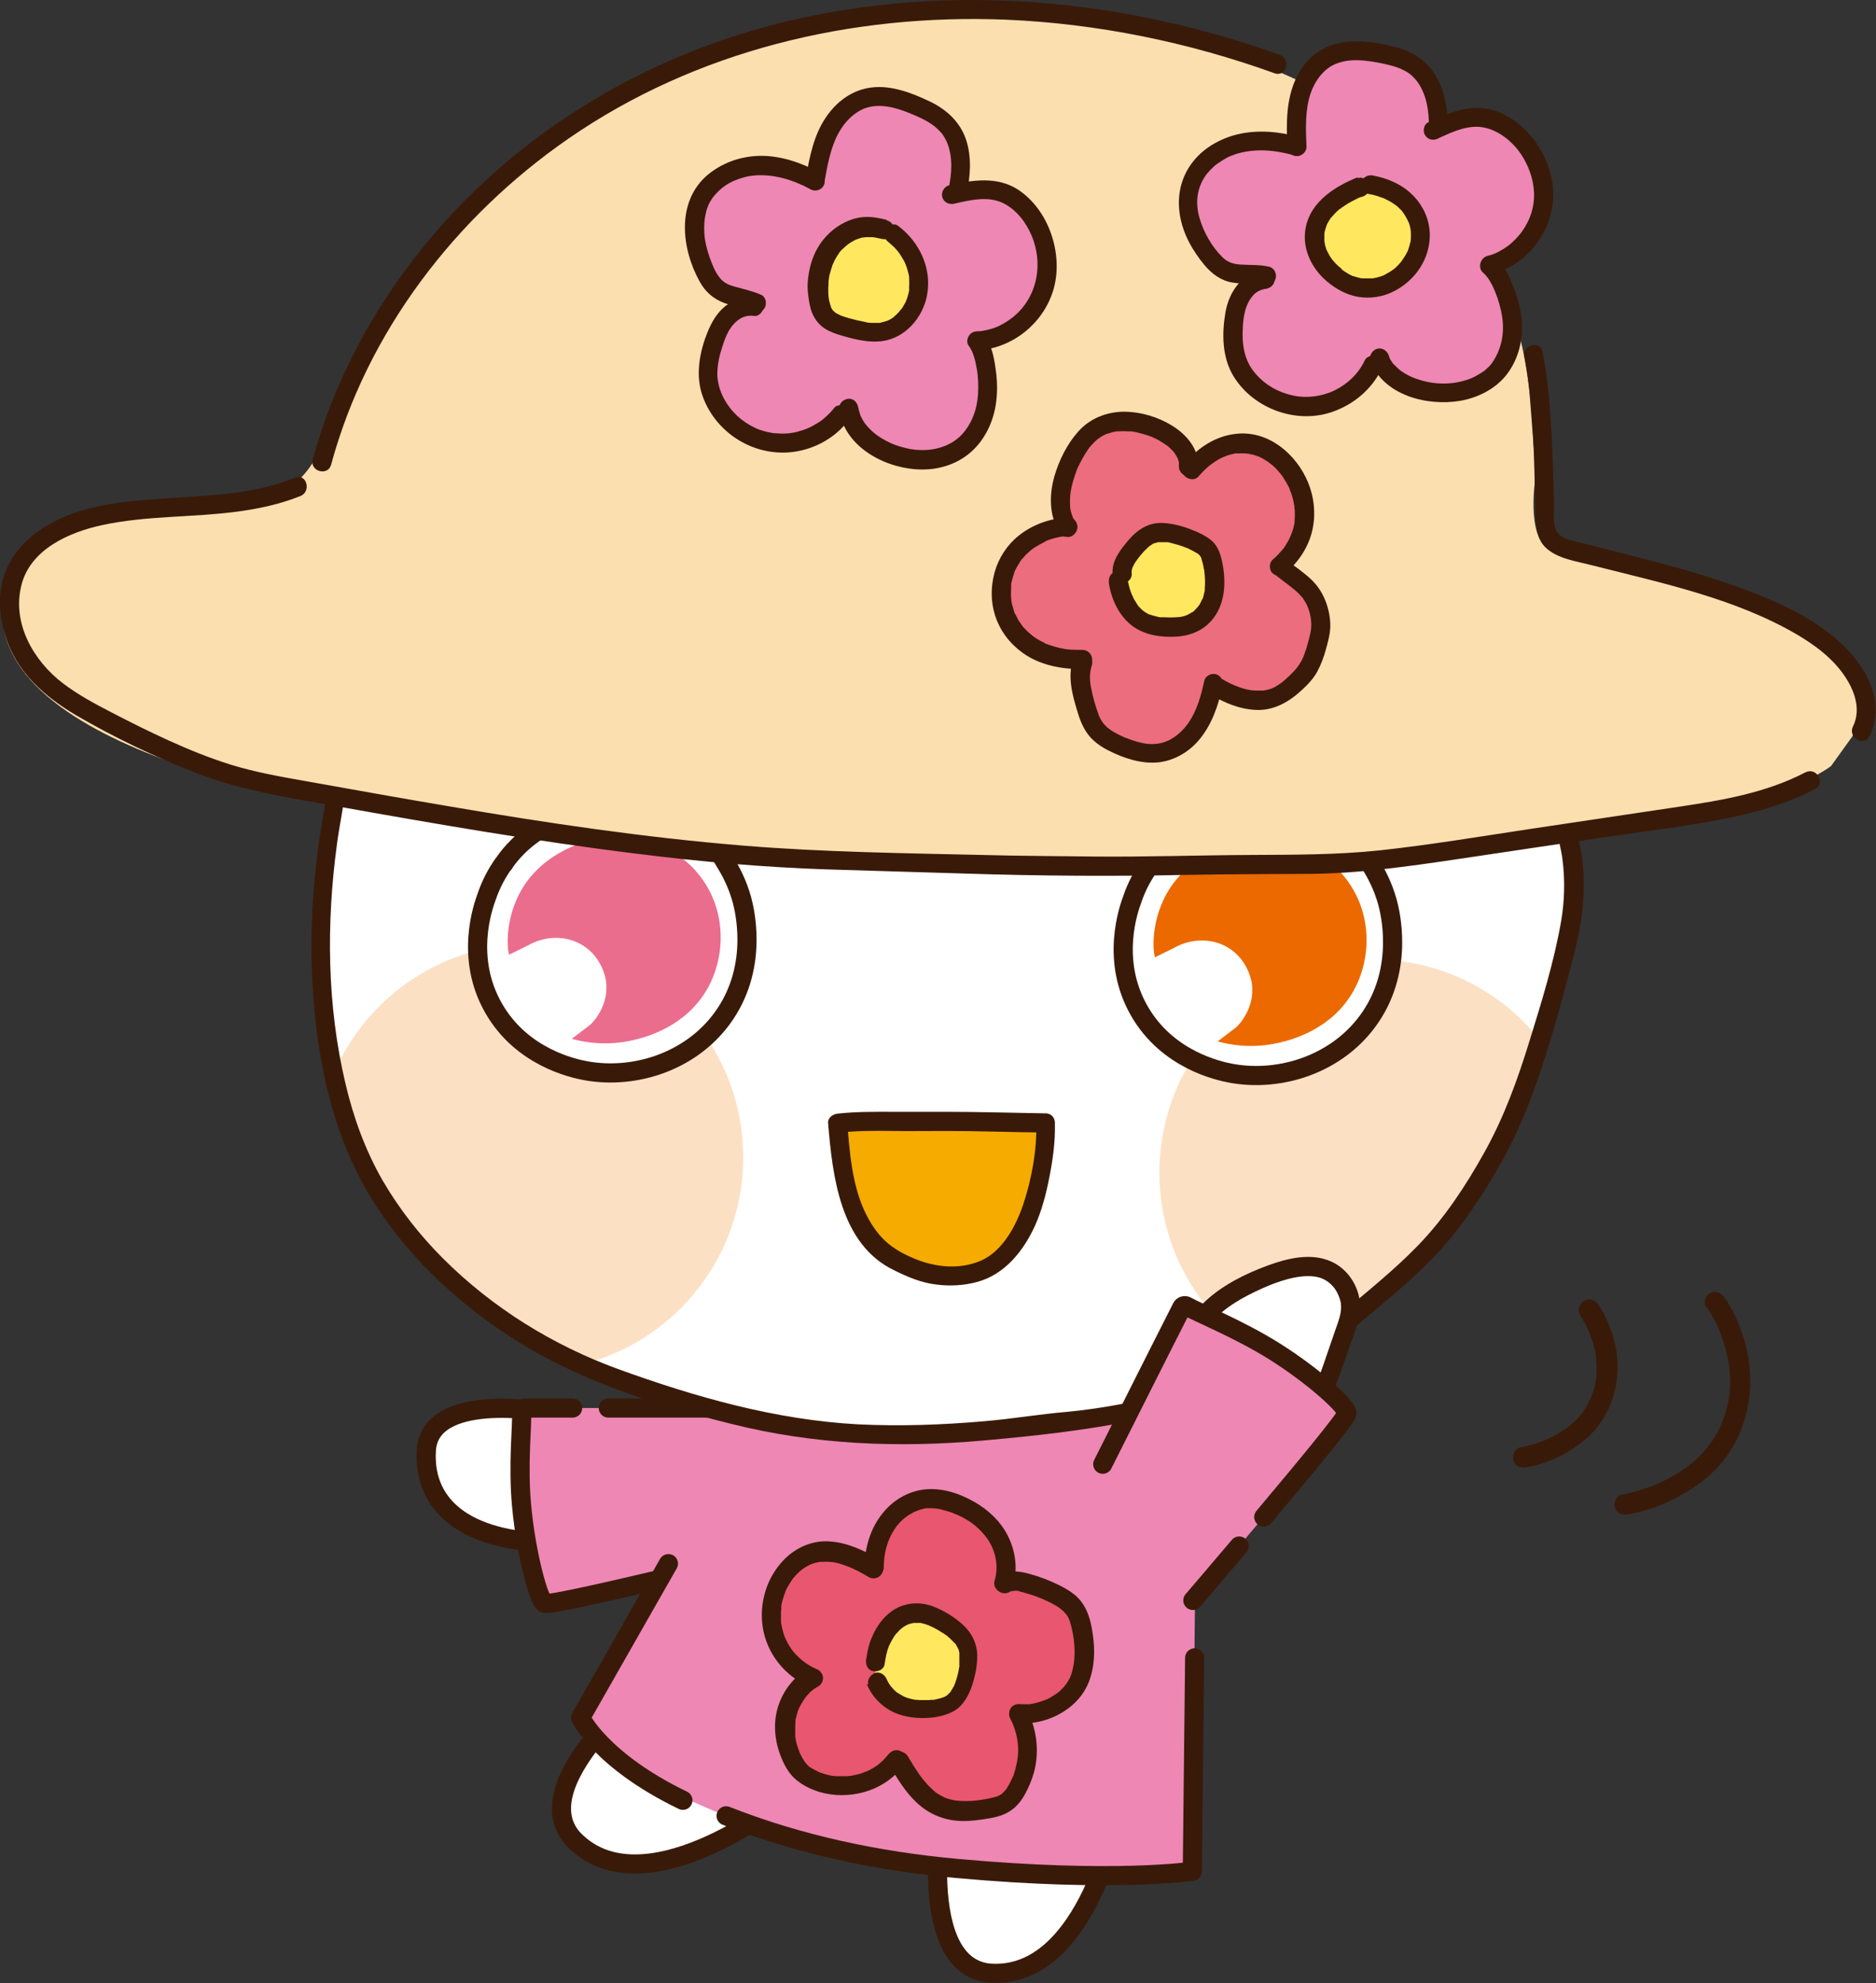 <?xml version="1.0" encoding="UTF-8"?><svg id="_レイヤー_2" xmlns="http://www.w3.org/2000/svg" xmlns:xlink="http://www.w3.org/1999/xlink" viewBox="0 0 72.47 76.59"><rect x="0" y="0" width="72.47" height="76.59" fill="#333333" stroke="none"/><defs><style>.cls-1{fill:#ec6d7d;}.cls-2{fill:#fce0c4;}.cls-3{fill:#f6ab00;}.cls-4{fill:#fcdfaf;}.cls-5{stroke:#391a09;stroke-linecap:round;stroke-linejoin:round;stroke-width:.74px;}.cls-5,.cls-6{fill:none;}.cls-7{fill:#fff;}.cls-8{fill:#e9566f;}.cls-9{fill:#ffe860;}.cls-10{fill:#eb6d8e;}.cls-11{fill:#ec6900;}.cls-12{fill:#391a09;}.cls-13{clip-path:url(#clippath);}.cls-14{fill:#ee87b4;}</style><clipPath id="clippath"><path class="cls-6" d="M51.98,51.08c1.61-1.38,3.1-2.47,4.33-4.21,1.08-1.52,2.1-3.3,2.69-5.09.6-1.81,1.12-3.64,1.57-5.5.32-1.33.36-2.67,0-4.08,0,0-.67-7.56-5.69-13.4-3.43-3.99-8.9-6.98-17.52-6.98-7.92,0-14.1,2.64-17.76,5.94-6.16,5.56-6.63,13.02-6.63,13.02-.77,4.06-.85,8.33.35,12.33,1.2,4,4.38,7.07,7.94,9.02,1.29.71,2.69,1.19,4.09,1.64,1.77.57,3.56,1.09,5.39,1.37,3.42.53,6.92.26,10.34-.22,0,0,6.5-.44,10.9-3.85Z"/></clipPath></defs><g id="_内容"><path class="cls-7" d="M20.99,54.52s-4.38-.78-4.52,1.49,1.72,3.63,5.22,3.57l-.18-4.96-.51-.09Z"/><path class="cls-5" d="M20.99,54.52s-4.38-.78-4.52,1.49,1.72,3.63,5.22,3.57l-.18-4.96-.51-.09Z"/><path class="cls-14" d="M29.55,54.38h-9.27c-.08,0-.14.06-.13.14.03.48-.15,2.16,0,3.79.17,1.82.69,3.58.9,3.62.45.09,9.14-2.07,9.14-2.07l-.65-5.47Z"/><path class="cls-5" d="M22.12,54.38h-1.84c-.08,0-.14.06-.13.14.03.47-.15,2.05,0,3.64.17,1.86.68,3.73.9,3.77.45.09,9.14-2.07,9.14-2.07"/><line class="cls-5" x1="29.55" y1="54.38" x2="23.5" y2="54.38"/><path class="cls-7" d="M43.27,69.8l-6.74-.82s-1.38,6.82,1.63,7.22c3.91.37,5.11-6.4,5.11-6.4Z"/><path class="cls-5" d="M43.27,69.8l-6.74-.82s-1.38,6.82,1.63,7.22c3.91.37,5.11-6.4,5.11-6.4Z"/><path class="cls-7" d="M30.18,69.6l-4.5-5.08s-5.55,4.2-3.56,6.48c2.69,2.87,8.07-1.41,8.07-1.41Z"/><path class="cls-5" d="M30.18,69.6l-4.5-5.08s-5.55,4.2-3.56,6.48c2.69,2.87,8.07-1.41,8.07-1.41Z"/><path class="cls-14" d="M22.42,66.34s.63,1.82,5.63,3.79c2.84,1.12,5.85,1.75,8.89,2.03,6.14.56,9.12.11,9.12.11l.19-19.46-14.9-2.11-8.93,15.65Z"/><path class="cls-5" d="M28.05,70.13c2.84,1.12,5.85,1.75,8.89,2.03,6.14.56,9.12.11,9.12.11l.09-8.24"/><path class="cls-5" d="M25.82,60.39l-3.39,5.95s.78,1.66,3.95,3.19"/><path class="cls-8" d="M38.87,60.95s.4-2.25-2.4-3.01c-2.77-.2-2.69,2.57-2.69,2.57,0,0-2.37-1.76-3.75.79-.89,2.87,1.38,3.5,1.38,3.5,0,0-2.44,1.9-.32,3.77,1.74,1.38,3.52-.61,3.52-.61,0,0,1.49,2.97,3.49,1.92,2.01-1.05,1.58-2.3,1.58-2.3l-.32-1.32s2.48-.28,2.54-2.13-1.1-2.54-1.1-2.54l-1.94-.64Z"/><path class="cls-9" d="M35.46,62.26s2.4.67,1.83,2.39c-.56,1.72-2.31,1.79-3.44.31-.3-2.14,1.6-2.7,1.6-2.7Z"/><path class="cls-12" d="M33.48,65.03c.16.4.43.72.79.96s.8.34,1.23.36.91-.04,1.3-.24.61-.6.75-1.01c.07-.21.12-.42.16-.64.03-.23.06-.46.03-.69-.05-.43-.28-.8-.61-1.08s-.7-.5-1.09-.65c-.43-.16-.88-.16-1.3.02-.39.17-.7.5-.91.87-.1.18-.19.38-.25.58-.06.19-.09.39-.12.58s.05.41.26.45c.18.04.42-.05.45-.26.03-.16.05-.31.09-.46.02-.06.03-.13.06-.19.01-.03.02-.06.03-.09.02-.06,0,.01,0,.02.01-.01.03-.06.03-.07.07-.14.15-.28.24-.4.03-.04-.04.05,0,.01.01-.01.02-.03.04-.04.02-.03.05-.05.07-.08s.05-.05.08-.07c.01-.01.03-.02.04-.04.06-.05,0,0,0,0,0,0,.17-.11.18-.11s.03-.02.05-.02c.07-.03,0,0-.01,0,.01,0,.11-.04.13-.04.03,0,.07-.02.11-.02.08-.02-.02,0-.02,0,0,0,.05,0,.06,0,.04,0,.08,0,.13,0,.02,0,.04,0,.06,0,.1,0-.07-.02.03,0,.08.02.16.04.24.07.04.01.08.03.12.05-.01,0-.06-.03,0,0,.02.01.05.02.07.03.15.07.3.16.44.25.03.02.06.04.09.06.02.01.11.07.04.03.07.05.13.11.19.17.03.03.05.05.08.08.01.01.02.03.04.04.05.06,0,0,0,0,.03,0,.11.18.13.21.02.03.03.02,0-.01,0,0,.02.04.02.05.01.04.02.08.03.12,0,.01.01.07,0,0,0,.02,0,.04,0,.07,0,.05,0,.1,0,.15,0,.05,0,.09,0,.14,0,.02,0,.05,0,.07,0,.01-.01.08,0,.04s0,.03,0,.04c0,.02,0,.05-.01.07-.01.06-.02.11-.03.17-.04.17-.09.35-.16.52.04-.08-.01.02-.02.04-.02.03-.04.07-.06.1s-.04.06-.06.1c-.04.06,0,0,0,0,0,.01-.05.06-.06.06-.02.02-.05.06-.08.08,0,0,.07-.04,0,0-.02.01-.04.02-.05.03s-.04.02-.06.03c-.01,0-.06.02,0,0-.04.02-.09.03-.14.05-.09.02-.18.04-.26.06-.02,0-.04,0-.06,0,.01,0,.08,0,0,0-.05,0-.09,0-.14.01-.1,0-.2,0-.3,0-.05,0-.09,0-.14-.01-.01,0-.08,0-.03,0,.05,0-.03,0-.04,0-.1-.02-.19-.04-.29-.07-.04-.01-.09-.03-.13-.05.07.03.01,0,0,0-.03-.01-.05-.02-.08-.04-.08-.04-.15-.09-.23-.14-.04-.03.05.04,0,0-.02-.02-.04-.03-.05-.05-.04-.03-.07-.06-.1-.1-.03-.03-.06-.06-.08-.09-.03-.04.04.05,0,0-.01-.02-.03-.04-.04-.06-.03-.04-.05-.08-.07-.12,0-.02-.02-.03-.03-.05,0-.02-.04-.1,0-.01-.07-.18-.25-.32-.45-.26-.17.06-.33.26-.26.45h0Z"/><path class="cls-12" d="M39.13,61.25c.2-.65.1-1.36-.21-1.96-.28-.55-.76-.99-1.29-1.29-.58-.33-1.28-.56-1.96-.47-.62.08-1.19.43-1.57.91-.48.59-.7,1.34-.7,2.1,0,.2.17.37.37.37s.37-.17.37-.37c0-.52.12-1.03.41-1.47.24-.38.64-.68,1.09-.79.02,0,.05-.01.07-.02,0,0,.11-.02.06-.01-.05,0,.09,0,.07,0,.03,0,.06,0,.09,0,.16,0,.28.01.43.05s.28.07.41.12c.02,0,.05.02.07.03,0,0,.11.05.06.02.06.03.12.05.18.08.12.06.23.12.34.19.12.08.18.12.27.2.2.17.35.34.48.53.31.48.41,1.05.25,1.58-.06.19.07.4.26.45s.4-.07.45-.26h0Z"/><path class="cls-12" d="M33.95,60.22c-.59-.35-1.23-.65-1.93-.69s-1.36.28-1.82.8c-.84.94-1.02,2.36-.41,3.47.31.57.82,1.05,1.42,1.31.18.08.4.06.5-.13.08-.16.06-.42-.13-.5-.11-.05-.22-.1-.33-.17-.05-.03-.1-.06-.15-.1-.02-.02-.05-.03-.07-.05.05.04-.04-.03-.05-.04-.09-.08-.18-.16-.26-.25-.04-.04-.08-.09-.11-.13,0,.01.04.05,0,0-.02-.03-.05-.07-.07-.1-.07-.1-.13-.21-.18-.32-.05-.1-.07-.15-.11-.3-.03-.11-.06-.23-.08-.35,0,.06,0,0,0-.01,0-.04,0-.07,0-.11,0-.07,0-.15,0-.22,0-.06,0-.12.01-.18,0-.02,0-.05,0-.07,0,.08,0-.04,0-.05.02-.13.06-.27.1-.39.02-.06.04-.12.06-.17-.02.05,0-.02.01-.03.01-.03.03-.06.04-.08.06-.12.13-.23.21-.35.07-.1-.02.03.02-.03.02-.02.04-.05.06-.07.04-.05.09-.1.13-.14.11-.11.17-.16.3-.24.11-.07.21-.12.32-.15.06-.02.13-.04.2-.05,0,0,.13-.02.06-.01.04,0,.08,0,.12,0,.32-.02.57.04.89.16.28.1.58.26.86.43.17.1.41.04.5-.13s.05-.4-.13-.5h0Z"/><path class="cls-12" d="M39.06,61.46c-.06.05.06-.02,0,0,.02,0,.05-.01.07-.02-.07.02.04,0,.05,0,.02,0,.05,0,.07,0,.11,0-.06-.02.05,0,.02,0,.05,0,.07.02.09.02.17.04.26.07.29.08.56.18.83.31s.49.25.66.43c.08.09.14.16.19.3.04.1.08.27.11.4.1.45.13,1.01.03,1.45-.06.27-.12.42-.28.64,0,0-.07.09-.04.05s-.05.06-.04.05c-.05.05-.09.1-.15.15-.1.09-.21.16-.33.23-.07.04-.14.08-.21.11-.04.02-.18.06,0,0,0,0-.01,0-.02,0-.07.03-.15.06-.22.08-.12.04-.25.07-.38.09-.12.02.04,0-.03,0-.04,0-.09,0-.13,0-.03,0-.05,0-.08,0-.01,0-.15-.01-.09,0-.2-.03-.4.05-.45.26-.05.17.06.42.26.45.53.08,1.09-.04,1.57-.28.63-.32,1.1-.81,1.3-1.49.19-.62.16-1.28.04-1.91-.07-.37-.19-.73-.43-1.03-.21-.26-.51-.44-.81-.59-.38-.19-.77-.34-1.18-.45s-.83-.16-1.19.13c-.15.13-.13.39,0,.52.15.15.37.13.52,0h0Z"/><path class="cls-12" d="M31.21,64.46c-.55.3-.94.82-1.14,1.41-.22.66-.15,1.39.12,2.03.13.32.31.63.58.85s.57.36.89.46c.55.16,1.14.16,1.69.01.64-.17,1.19-.54,1.59-1.08.12-.16.03-.42-.13-.5-.19-.1-.38-.03-.5.13-.06.08.05-.06-.02.02-.02.02-.04.05-.06.07-.04.04-.08.09-.12.13-.04.03-.07.07-.11.1-.02.02-.05.04-.07.06.07-.06-.03.02-.04.03-.09.06-.18.12-.28.17-.05.03-.11.05-.16.08.08-.04,0,0-.02,0-.03.01-.07.02-.1.04-.11.04-.22.07-.33.09-.05.01-.11.02-.16.03-.06,0,.09,0,0,0-.04,0-.08,0-.12.01-.11,0-.22,0-.33,0-.06,0-.12,0-.18-.01-.1,0,.08.02-.02,0-.04,0-.08-.01-.12-.02-.11-.02-.21-.05-.32-.09-.03-.01-.06-.02-.09-.03,0,0-.11-.05-.04-.02-.06-.03-.12-.06-.18-.09-.03-.02-.06-.04-.09-.05,0,0-.1-.07-.04-.02-.05-.04-.09-.07-.13-.12-.03-.03-.05-.05-.07-.08.04.05-.03-.04-.03-.04-.05-.07-.09-.15-.13-.22-.07-.14-.08-.17-.13-.32-.05-.14-.08-.28-.1-.43-.02-.12,0,.07,0-.05,0-.04,0-.07,0-.11,0-.07,0-.14,0-.2s0-.13.01-.2c0-.12-.02.07,0-.05,0-.05.02-.09.03-.14.01-.06.03-.12.05-.18,0-.03.02-.06.03-.09,0-.02.02-.04.02-.06-.02.04-.02.04,0,0,.06-.12.13-.24.21-.36,0,0,.07-.09.02-.03.03-.03.05-.07.08-.1.04-.05.09-.09.13-.14.02-.02.05-.04.07-.06.02-.01.03-.03.05-.04-.03.03-.03.03,0,0,.06-.04.12-.08.19-.12.17-.09.24-.34.13-.5s-.32-.23-.5-.13h0Z"/><path class="cls-12" d="M34.39,68.23c.29.49.59.98,1,1.37.48.46,1.08.71,1.74.73.36.01.72-.04,1.07-.1s.67-.15.95-.38c.24-.19.41-.47.54-.74s.24-.56.3-.86c.15-.77.03-1.54-.33-2.24-.09-.17-.34-.24-.5-.13-.17.11-.23.32-.13.5.25.48.35,1.02.28,1.53,0-.05-.01.07-.01.06,0,.04-.01.07-.02.11-.01.06-.03.12-.04.18s-.03.12-.05.18c0,.02-.02.05-.02.07,0,.01-.05.14-.03.08-.05.11-.1.22-.16.33-.03.05-.06.1-.09.15-.01.02-.03.04-.04.06.04-.05-.05.05-.06.06-.04.04-.08.09-.13.12.04-.03,0,0-.01,0-.03.02-.06.04-.09.05-.11.06.02,0-.05.02-.03.01-.07.02-.1.03-.08.02-.16.04-.25.06-.3.05-.52.09-.83.09s-.51-.02-.8-.12c-.11-.04.06.03-.04-.02-.02-.01-.04-.02-.06-.03-.05-.03-.1-.05-.15-.08s-.1-.06-.14-.09c-.09-.06.05.04-.03-.03-.03-.02-.05-.04-.08-.07-.1-.09-.2-.19-.29-.3-.05-.05-.09-.11-.13-.16.04.05,0-.01-.02-.02-.02-.03-.05-.07-.07-.1-.16-.23-.31-.47-.45-.71-.1-.17-.34-.24-.5-.13s-.24.33-.13.5h0Z"/><path class="cls-7" d="M51.98,51.08c1.61-1.38,3.1-2.47,4.33-4.21,1.08-1.52,2.1-3.3,2.69-5.09.6-1.81,1.12-3.64,1.57-5.5.32-1.33.36-2.67,0-4.08,0,0-.67-7.56-5.69-13.4-3.43-3.99-8.9-6.98-17.52-6.98-7.92,0-14.1,2.64-17.76,5.94-6.16,5.56-6.63,13.02-6.63,13.02-.77,4.06-.85,8.33.35,12.33,1.2,4,4.38,7.07,7.94,9.02,1.29.71,2.69,1.19,4.09,1.64,1.77.57,3.56,1.09,5.39,1.37,3.42.53,6.92.26,10.34-.22,0,0,6.5-.44,10.9-3.85Z"/><g class="cls-13"><circle class="cls-2" cx="20.47" cy="44.7" r="8.24"/><circle class="cls-2" cx="53.03" cy="45.29" r="8.24"/></g><path class="cls-12" d="M52.24,51.34c1.1-.94,2.24-1.83,3.23-2.88s1.87-2.38,2.6-3.7c.78-1.42,1.31-2.91,1.78-4.45.24-.8.47-1.6.68-2.4s.43-1.59.55-2.39.14-1.57.04-2.36c-.04-.35-.14-.69-.19-1.03-.06-.4-.1-.81-.17-1.21-.31-1.81-.81-3.59-1.48-5.31-1.68-4.36-4.48-8.3-8.49-10.79-4.38-2.72-9.7-3.54-14.78-3.34s-10.38,1.52-14.65,4.44c-3.85,2.64-6.61,6.63-7.98,11.07-.36,1.16-.63,2.36-.76,3.57-.08.74-.24,1.48-.34,2.22-.2,1.58-.29,3.17-.23,4.76.11,2.94.67,5.99,2.18,8.55,1.33,2.25,3.28,4.1,5.45,5.52,2.57,1.68,5.56,2.63,8.52,3.37,3.23.82,6.52.95,9.84.65,3.72-.33,7.47-.82,10.91-2.36,1.13-.51,2.22-1.13,3.2-1.89.37-.28,0-.92-.37-.64-1.9,1.46-4.14,2.4-6.45,3.02-1.36.37-2.75.64-4.13.77-1.06.09-2.11.27-3.17.36-1.62.14-3.25.2-4.88.12-3.18-.17-6.28-1.05-9.26-2.13-2.53-.92-4.87-2.37-6.78-4.28-.9-.9-1.69-1.91-2.33-3.01-.67-1.17-1.12-2.41-1.43-3.72-.72-3.03-.75-6.21-.33-9.29.09-.68.24-1.36.32-2.04.04-.37.1-.75.19-1.21.8-4.1,2.83-7.98,5.85-10.88,3.37-3.24,7.93-5.05,12.49-5.82,2.84-.48,5.76-.57,8.62-.3,2.45.23,4.89.76,7.16,1.71,1.88.78,3.65,1.86,5.17,3.21,1.76,1.55,3.18,3.44,4.31,5.49s1.88,4.05,2.43,6.21c.18.71.34,1.43.47,2.16.04.24.08.47.11.71,0-.03,0-.02,0,.05,0,.04,0,.07.01.11,0,.05.01.11.02.16.04.36.15.71.19,1.07.1.78.08,1.57-.05,2.35-.27,1.56-.75,3.11-1.22,4.63s-.98,2.94-1.75,4.32c-.72,1.29-1.54,2.54-2.57,3.6-.96.99-2.04,1.84-3.09,2.73-.36.31.16.83.52.52Z"/><path class="cls-3" d="M40.4,43.38c.03.91-.16,1.87-.38,2.75s-.62,1.73-1.24,2.37c-.14.15-.29.28-.47.38-.59.36-1.4.45-2.07.37-.55-.06-1.03-.28-1.53-.52-.89-.42-1.5-1.31-1.83-2.27s-.44-2.07-.52-3.09c1.12-.14,2.25-.04,3.38-.06.59,0,1.19,0,1.78,0,.9.01,1.98.05,2.88.06Z"/><path class="cls-12" d="M40.03,43.38c.03,1.05-.18,2.17-.51,3.16-.28.82-.8,1.79-1.63,2.15-.89.38-1.88.24-2.73-.15-.42-.19-.78-.41-1.09-.74s-.53-.71-.71-1.11c-.45-1.03-.54-2.2-.63-3.31l-.37.37c.7-.08,1.41-.08,2.12-.07s1.38,0,2.07,0c1.28,0,2.57.05,3.85.06.47,0,.47-.73,0-.74-1.28-.02-2.57-.06-3.85-.06-.69,0-1.38,0-2.07,0s-1.41-.01-2.12.07c-.18.02-.39.15-.37.37.17,2.03.46,4.66,2.53,5.67.52.26,1.06.49,1.64.56.53.07,1.08.04,1.59-.1,1.07-.29,1.8-1.21,2.24-2.19.26-.59.42-1.2.54-1.82.14-.7.24-1.41.22-2.12-.01-.47-.75-.47-.74,0Z"/><path class="cls-7" d="M19.45,33.36c-.25.35-.48.77-.65,1.27-.14.38-.85,2.36.27,4.31,1.08,1.89,3.06,2.32,3.54,2.41,1.94.36,4.19-.38,5.4-2.18,1.3-1.93.74-4.08.65-4.42-.17-.62-.43-1.11-.65-1.46,0,0-1.02-2.07-4.16-2.07s-4.39,2.14-4.39,2.14Z"/><path class="cls-5" d="M19.45,33.36c-.25.35-.48.77-.65,1.27-.14.38-.85,2.36.27,4.31,1.08,1.89,3.06,2.32,3.54,2.41,1.94.36,4.19-.38,5.4-2.18,1.3-1.93.74-4.08.65-4.42-.17-.62-.43-1.11-.65-1.46,0,0-1.02-2.07-4.16-2.07s-4.39,2.14-4.39,2.14Z"/><path class="cls-10" d="M19.67,36.89c-.09-.3-.13-1.21.29-2.16.77-1.75,2.59-2.21,2.84-2.27,1.29-.3,3.15-.07,4.26,1.4,1,1.31.98,3.06.27,4.32-.84,1.49-2.41,1.88-2.82,1.98-1.07.26-1.97.09-2.42-.04l.72-.55c.07-.06.73-.72.6-1.68-.01-.08-.14-.91-.9-1.38-.63-.39-1.44-.38-2.11,0l-.73.36Z"/><path class="cls-7" d="M44.39,33.46c-.25.35-.48.77-.65,1.27-.14.38-.85,2.36.27,4.31,1.08,1.89,3.06,2.32,3.54,2.41,1.94.36,4.19-.38,5.4-2.18,1.3-1.93.74-4.08.65-4.42-.17-.62-.43-1.11-.65-1.46,0,0-1.02-2.07-4.16-2.07s-4.39,2.14-4.39,2.14Z"/><path class="cls-5" d="M44.39,33.46c-.25.35-.48.77-.65,1.27-.14.38-.85,2.36.27,4.31,1.08,1.89,3.06,2.32,3.54,2.41,1.94.36,4.19-.38,5.4-2.18,1.3-1.93.74-4.08.65-4.42-.17-.62-.43-1.11-.65-1.46,0,0-1.02-2.07-4.16-2.07s-4.39,2.14-4.39,2.14Z"/><path class="cls-11" d="M44.62,36.99c-.09-.3-.13-1.21.29-2.16.77-1.75,2.59-2.21,2.84-2.27,1.29-.3,3.15-.07,4.26,1.4,1,1.31.98,3.06.27,4.32-.84,1.49-2.41,1.88-2.82,1.98-1.07.26-1.97.09-2.42-.04l.72-.55c.07-.06.73-.72.6-1.68-.01-.08-.14-.91-.9-1.38-.63-.39-1.44-.38-2.11,0l-.73.36Z"/><path class="cls-4" d="M59.9,21.28s14.1,2.47,11.65,7.17l-.82,1.14s-2.99,2.28-11.05,2.87l-6.62.95s-18.13.49-23.13-.06c-5-.56-17.3-2.36-17.3-2.36,0,0-15.59-2.43-12-9.31l.83-.74s2.37-1.46,8.86-1.65c0,0,1.96-.52,2.36-3.08l1.18-2.61S20.14-.45,39.17.64l3.45.39s15.05,1.07,16.46,14.08l.25,3.24s-.43,2.41.57,2.92Z"/><path class="cls-12" d="M49.44,2.12C43.38-.06,36.67-.68,30.37.83c-5.51,1.32-10.57,4.39-14.12,8.83-1.91,2.39-3.37,5.13-4.17,8.09-.12.46.59.65.71.2,1.39-5.14,4.81-9.58,9.16-12.59C26.89,1.94,32.91.52,38.86.76c3.54.15,7.05.87,10.38,2.07.45.16.64-.55.2-.71h0Z"/><path class="cls-12" d="M58.89,13.78c.31,1.67.36,3.35.4,5.04.01.43.01.86.04,1.29.02.37.09.74.36,1.02.46.46,1.24.55,1.84.71,2.67.68,5.51,1.27,7.91,2.68.64.38,1.24.82,1.69,1.41s.81,1.4.45,2.13c-.21.42.43.8.64.37.68-1.38-.22-2.85-1.28-3.75s-2.34-1.47-3.62-1.94c-1.38-.52-2.81-.9-4.24-1.27-.63-.16-1.26-.32-1.9-.48-.29-.08-.67-.13-.92-.32-.32-.26-.22-.88-.23-1.26-.06-1.95-.08-3.89-.44-5.82-.09-.47-.8-.27-.71.2h0Z"/><path class="cls-12" d="M69.76,29.82c-1.52.8-3.24,1.09-4.92,1.34-1.92.29-3.84.57-5.76.86s-3.83.61-5.76.82c-1.69.18-3.37.17-5.06.18-2.01.01-4.02.08-6.02.06-1.43-.02-2.86-.02-4.29-.06-3.07-.07-6.16-.11-9.22-.36-3.8-.31-7.58-.87-11.33-1.51-1.9-.32-3.79-.66-5.69-1-.92-.16-1.84-.33-2.74-.6-.84-.26-1.66-.59-2.45-.95-.75-.34-1.49-.71-2.22-1.09-.64-.33-1.29-.68-1.87-1.12-1.14-.87-1.98-2.33-1.6-3.8.35-1.38,1.85-2.04,3.12-2.31,1.71-.37,3.48-.29,5.21-.52.84-.11,1.66-.29,2.44-.6.44-.17.25-.89-.2-.71-1.69.68-3.52.69-5.31.82-1.56.11-3.25.29-4.57,1.22-.58.4-1.05.93-1.31,1.59-.31.78-.25,1.69,0,2.48.42,1.4,1.52,2.35,2.74,3.07,1.44.84,2.99,1.58,4.54,2.19,1.77.7,3.61.98,5.47,1.31,3.86.69,7.73,1.36,11.62,1.84,2.47.31,4.95.53,7.44.61l5.32.16c2.82.09,5.64.11,8.45.05,1.59-.03,3.18-.03,4.77-.04,1.93-.01,3.85-.29,5.75-.57s3.94-.59,5.91-.88c1.83-.27,3.7-.47,5.5-.93.83-.21,1.64-.5,2.4-.9.42-.22.05-.86-.37-.64h0Z"/><path class="cls-14" d="M36.98,7.41s1.13-2.79-2.37-3.5c-2.56-.98-3.13,3.07-3.13,3.07,0,0-3.28-1.61-4.55,1.02-.67,3.14,2.22,3.83,2.22,3.83,0,0-2.75.89-1.36,3.95,2.34,3.31,5,.01,5,.01,0,0,1.49,3,3.83,1.79,2.34-1.21,1.16-4.42,1.16-4.42,0,0,2.64-.35,2.78-3.2-.81-3.74-3.57-2.55-3.57-2.55Z"/><circle class="cls-9" cx="33.6" cy="10.79" r="2.07"/><path class="cls-12" d="M34.25,8.49c-.26-.06-.52-.12-.79-.11-.22,0-.44.05-.65.13-.45.18-.82.48-1.1.87s-.43.86-.49,1.34c-.03.22-.03.45,0,.67s.06.47.15.69c.11.26.27.47.51.62.19.12.42.2.63.26.52.15,1.06.29,1.6.21.87-.13,1.54-.91,1.7-1.76.2-1.04-.29-2.07-1.12-2.69-.16-.12-.42-.03-.5.13-.1.19-.03.38.13.5.06.04,0,0,0,0,.02.02.04.03.06.05.03.03.07.06.1.09.07.06.13.13.19.2.01.02.03.03.04.05-.05-.05-.01-.01,0,0,.02.03.05.07.07.1.05.08.1.17.15.25.02.04.04.08.06.13-.03-.07.01.04.02.06.03.09.06.18.08.27.01.05.02.09.03.14,0,.01.01.08,0,.03s0,.02,0,.03c0,.1.01.2,0,.3,0,.04,0,.08,0,.12,0,.07,0,0,0-.01,0,.02,0,.04,0,.06-.02.09-.04.18-.07.27-.01.04-.03.07-.04.11-.02.06.04-.08,0,0,0,.02-.02.04-.02.05-.04.08-.08.15-.13.23-.02.03-.04.06-.07.09.05-.07-.03.03-.04.05-.06.07-.12.13-.19.19-.01.01-.03.02-.04.04,0,0,.06-.04,0,0-.03.02-.06.04-.09.06-.04.02-.07.04-.11.06-.02,0-.03.02-.05.02-.04.02.06-.02,0,0-.1.03-.19.06-.29.08.06,0-.08,0-.09,0-.06,0-.12,0-.19,0-.05,0-.1,0-.15-.01-.08,0-.03,0-.01,0-.03,0-.06,0-.09-.02-.11-.02-.22-.05-.34-.07-.2-.05-.4-.1-.59-.17-.02,0-.05-.02-.07-.03-.05-.02.05.03,0,0-.04-.02-.08-.04-.12-.06-.04-.02-.07-.04-.1-.07.06.04.01.01,0,0-.02-.02-.04-.04-.07-.07-.01-.01-.03-.05,0,0-.01-.02-.02-.04-.03-.05s-.02-.04-.03-.06c-.05-.08.01.04,0-.01-.03-.09-.06-.19-.08-.28,0-.03,0-.05-.01-.08,0-.01-.01-.07,0,0,0-.04-.01-.09-.01-.13,0-.1-.01-.2,0-.3s0-.2.02-.3c0,.08,0-.05.01-.07.01-.06.02-.11.04-.16.02-.09.05-.17.08-.26,0-.03.02-.05.03-.08.02-.05-.02.05,0,0s.05-.1.07-.15c.05-.09.1-.18.16-.26s-.03.03,0-.01c.02-.02.03-.04.05-.06.03-.04.07-.08.11-.11s.07-.07.11-.1c.02-.01.03-.03.05-.04-.06.05,0,0,.02-.02.08-.06.17-.11.26-.16.02,0,.04-.02.05-.03.09-.04-.07.02.02,0,.05-.02.09-.03.14-.05s.1-.03.14-.03c.02,0,.04,0,.06-.01-.06.01-.02,0,.02,0,.05,0,.1,0,.15,0,.03,0,.05,0,.08,0,0,0,.1,0,.06,0-.05,0,.07.01.06.01.03,0,.06.01.09.02.07.01.14.03.2.04.19.04.41-.06.45-.26.04-.19-.06-.41-.26-.45h0Z"/><path class="cls-12" d="M37.34,7.5c.14-.66.2-1.38,0-2.04-.22-.72-.75-1.22-1.42-1.54s-1.48-.64-2.26-.54c-.73.09-1.33.53-1.74,1.13-.48.69-.65,1.55-.79,2.37-.04.2.05.4.26.45.18.05.42-.06.45-.26.12-.65.23-1.33.54-1.91.14-.25.27-.43.48-.63.18-.16.39-.3.62-.37.62-.19,1.3.05,1.87.3.26.11.54.25.75.42.09.07.23.21.28.27.04.05.08.11.11.17.02.03.04.07.06.11,0,0,.05.1.03.06.24.58.19,1.23.06,1.82-.04.19.06.4.26.45.18.05.41-.06.45-.26h0Z"/><path class="cls-12" d="M31.67,6.67c-.72-.39-1.52-.67-2.35-.65-.72.02-1.43.27-1.99.74-1.21,1.03-1.01,2.83-.31,4.1.22.41.54.69.98.85.33.12.76.17,1.04.31.18.08.4.05.5-.13.09-.16.05-.42-.13-.5-.31-.14-.63-.21-.95-.3-.28-.07-.5-.15-.67-.38-.17-.21-.29-.53-.38-.78-.05-.14-.09-.29-.13-.44-.04-.18-.06-.3-.07-.46-.02-.32,0-.58.07-.86s.22-.53.41-.72c.2-.21.4-.35.67-.47.09-.04.23-.09.37-.13s.28-.06.38-.07c.77-.07,1.52.16,2.2.53.17.1.4.04.5-.13s.04-.41-.13-.5h0Z"/><path class="cls-12" d="M29.14,11.46c-.41-.05-.82.12-1.13.37s-.52.61-.67.98c-.32.78-.49,1.7-.19,2.51.52,1.43,2.01,2.34,3.52,2.13.8-.11,1.57-.53,2.07-1.17.12-.16.15-.37,0-.52-.13-.13-.4-.16-.52,0-.09.12-.19.22-.3.32-.12.11-.19.17-.34.26-.27.17-.49.26-.8.34-.29.07-.53.08-.86.05-.08,0-.04,0-.02,0-.04,0-.08-.01-.12-.02-.08-.01-.15-.03-.23-.05-.15-.04-.27-.08-.37-.13-.53-.25-.93-.62-1.2-1.11-.16-.29-.26-.62-.27-.95,0-.36.07-.7.18-1.04s.22-.66.45-.91.47-.36.79-.32c.2.03.37-.19.37-.37,0-.22-.17-.34-.37-.37h0Z"/><path class="cls-12" d="M32.41,15.79c.19,1.45,1.74,2.29,3.09,2.34.68.03,1.37-.16,1.91-.59.57-.45.93-1.15,1.05-1.87.08-.48.07-.95,0-1.43-.06-.43-.15-.9-.41-1.26-.12-.16-.32-.24-.5-.13-.16.09-.25.34-.13.5.19.26.25.56.31.88s.07.68.05,1.01c-.04.6-.26,1.17-.66,1.58-.36.36-.87.54-1.36.56-.3.01-.51-.01-.79-.08-.29-.07-.51-.15-.75-.28-.29-.16-.49-.3-.71-.55-.08-.09-.16-.19-.23-.34-.05-.09-.04-.08-.07-.18,0-.03-.02-.06-.03-.09,0-.01-.03-.15-.02-.09-.03-.2-.15-.37-.37-.37-.18,0-.39.17-.37.37h0Z"/><path class="cls-12" d="M37.77,13.53c1.37-.08,2.58-1.08,2.94-2.4s-.18-3.02-1.39-3.81c-.81-.52-1.77-.37-2.66-.16-.19.04-.31.27-.26.45.05.2.26.3.45.26.6-.14,1.31-.31,1.89-.03.52.25.9.75,1.12,1.28.42,1.02.24,2.21-.56,2.98-.21.2-.43.35-.71.49-.23.11-.56.19-.82.21-.2.01-.37.16-.37.37,0,.19.17.38.37.37h0Z"/><path class="cls-14" d="M55.56,4.89s.35-3.12-3.22-3c-2.56.13-2.24,3.77-2.24,3.77,0,0-3.51-.84-4.15,2.01.07,3.2,3.02,2.95,3.02,2.95,0,0-2.69,1.53-.65,4.18,3.03,2.69,4.94-.99,4.94-.99,0,0,1.59,2.71,4.29.7,2.11-1.58.01-4.28.01-4.28,0,0,2.48-.58,1.97-3.38-1.64-3.45-3.98-1.96-3.98-1.96Z"/><circle class="cls-9" cx="52.82" cy="9.13" r="2.07"/><path class="cls-12" d="M55.93,4.89c0-.65-.11-1.33-.43-1.9-.36-.66-.98-1.03-1.69-1.2s-1.51-.29-2.23-.09-1.23.7-1.52,1.34c-.38.82-.37,1.73-.33,2.62,0,.2.16.37.37.37.19,0,.38-.17.37-.37-.03-.69-.06-1.4.16-2.06.16-.46.48-.92.94-1.12.57-.25,1.23-.15,1.82-.03.29.06.59.13.85.27.14.07.22.13.31.21.11.11.17.18.24.28.33.5.41,1.09.41,1.68,0,.47.74.47.74,0h0Z"/><path class="cls-12" d="M50.21,5.3c-.78-.22-1.62-.3-2.41-.11-.66.16-1.3.52-1.72,1.06-.47.6-.62,1.32-.5,2.06s.5,1.39.96,1.94c.28.33.63.59,1.06.66.22.04.45.05.67.05.1,0,.2,0,.3.01.12,0,.15.01.26.04.19.04.4-.06.45-.26.05-.18-.06-.41-.26-.45-.34-.08-.69-.06-1.04-.08-.29-.01-.52-.07-.73-.26-.42-.4-.75-.98-.91-1.53s-.12-1.09.18-1.57c.02-.03.04-.06.06-.09.06-.1-.04.05.03-.04.04-.05.08-.09.12-.14.05-.05.11-.11.16-.16.02-.02.04-.03.06-.05.02-.02.04-.03.06-.05-.02.02-.02.02.02-.01.11-.08.23-.15.35-.22.03-.02.07-.03.1-.05,0,0,.11-.05.05-.02.07-.03.14-.05.21-.08.74-.23,1.51-.16,2.25.05.19.05.4-.07.45-.26s-.07-.4-.26-.45h0Z"/><path class="cls-12" d="M48.87,10.43c-.87.08-1.39.82-1.53,1.63s-.14,1.73.31,2.47c.79,1.29,2.51,1.89,3.92,1.34.76-.29,1.41-.84,1.78-1.58.09-.18.05-.4-.13-.5-.16-.1-.42-.05-.5.13-.25.52-.64.89-1.15,1.15-.48.24-1.08.32-1.6.21-.58-.12-1.08-.4-1.47-.85-.44-.5-.53-1.13-.49-1.79.02-.35.07-.72.25-1.03.07-.11.16-.23.24-.29.06-.05.14-.09.21-.12-.05.02.07-.02.06-.02.03,0,.05-.01.08-.02-.03,0-.02,0,.02,0,.2-.02.37-.16.37-.37,0-.19-.17-.39-.37-.37h0Z"/><path class="cls-12" d="M52.92,13.91c.5,1.35,2.19,1.79,3.49,1.57.63-.11,1.26-.41,1.69-.89.51-.58.73-1.35.69-2.11-.03-.47-.14-.92-.31-1.36-.16-.41-.34-.84-.68-1.12-.15-.13-.37-.15-.52,0-.13.13-.15.39,0,.52.22.19.35.45.47.73.13.32.23.66.28,1,.09.61-.02,1.2-.36,1.72-.02.03-.04.06-.08.11s-.1.11-.15.15c-.11.11-.14.12-.27.2-.06.04-.12.07-.19.11-.02.01-.04.02-.06.03,0,0-.11.05-.04.02-.13.06-.27.1-.42.14-.47.12-1.01.11-1.49-.02-.32-.09-.55-.18-.83-.37-.09-.06-.21-.18-.32-.29-.08-.08.03.05-.03-.04-.02-.03-.04-.06-.06-.09s-.04-.06-.05-.1c-.01-.02-.02-.04-.03-.07.01.03.01.02,0-.02-.07-.19-.25-.31-.45-.26-.18.05-.33.27-.26.45h0Z"/><path class="cls-12" d="M57.67,10.58c1.31-.36,2.27-1.59,2.33-2.94s-.85-2.85-2.18-3.34c-.91-.34-1.81.03-2.64.42-.18.08-.23.34-.13.5.11.18.32.22.5.13.56-.26,1.21-.57,1.84-.41.55.13,1.05.55,1.35.99s.5.98.52,1.52-.14,1.02-.45,1.47c-.13.19-.37.44-.55.57-.12.09-.25.17-.38.24-.14.07-.24.11-.41.15-.46.13-.26.84.2.71h0Z"/><path class="cls-12" d="M52.44,6.85c-.85.34-1.78.92-1.99,1.89-.17.76.15,1.51.7,2.03.32.3.72.55,1.15.66s.94.08,1.37-.1c.87-.36,1.51-1.18,1.56-2.13.03-.48-.12-.97-.4-1.36-.34-.48-.83-.79-1.38-.96-.13-.04-.26-.07-.4-.1-.19-.04-.41.05-.45.26-.04.18.06.41.26.45.13.02.25.05.37.09.06.02.12.04.17.06.03,0,.05.02.08.03.04.01-.02-.01-.02-.01.02,0,.04.02.06.03.1.05.21.1.3.17.02.01.04.03.06.04,0,0,.02.02.03.02,0,0-.05-.04-.02-.02.05.04.09.08.14.12.04.04.08.08.12.12.01.01.03.05.05.06,0,0-.04-.06-.02-.02,0,.01.02.03.03.04.06.09.12.19.17.29,0,.01.02.06.03.06,0,0-.03-.07-.01-.03,0,.01,0,.02.01.03.02.05.04.1.05.15.01.04.02.09.03.13,0,.03,0,.05.01.08,0,.04,0-.05,0-.04,0,.01,0,.03,0,.04,0,.09.01.19,0,.28,0,.02,0,.05,0,.07,0,.01,0,.02,0,.03,0,0,.01-.08,0-.05,0,.05-.02.09-.03.14-.02.09-.05.18-.08.27-.03.07.01-.03,0,0,0,.02-.02.04-.03.06-.02.04-.04.09-.07.13-.05.08-.1.16-.15.23-.02.03.03-.03.03-.03,0,0-.02.02-.03.03-.01.02-.03.03-.04.05-.03.03-.06.07-.09.1s-.07.06-.1.1c-.02.01-.03.03-.05.04-.01,0-.02.02-.03.03-.04.03.01-.01.02-.02-.08.05-.15.11-.23.15-.04.02-.08.04-.12.07-.02,0-.04.02-.06.03-.07.03.06-.02,0,0-.09.03-.17.06-.26.08-.05.01-.09.02-.14.03-.01,0-.02,0-.03,0,0,0,.08,0,.04,0-.03,0-.06,0-.09,0-.09,0-.19,0-.28,0-.01,0-.09-.01-.03,0,.07,0-.03,0-.04,0-.05,0-.1-.02-.14-.03s-.1-.03-.14-.04c-.02,0-.04-.02-.07-.02-.01,0-.05-.02,0,0,.05.02,0,0-.01,0-.09-.04-.18-.09-.27-.15-.03-.02-.06-.04-.09-.06-.02-.01-.04-.03-.05-.04,0,0-.01-.01-.02-.02-.04-.03.03.02.03.02-.05-.06-.12-.1-.18-.16s-.11-.11-.16-.17c-.01-.02-.03-.03-.04-.05-.04-.05.03.04.01.02-.02-.03-.05-.07-.07-.1-.04-.06-.08-.13-.11-.19-.02-.03-.03-.07-.05-.1-.03-.05.03.08.01.03,0-.02-.01-.04-.02-.05-.02-.07-.05-.14-.06-.21,0-.03-.01-.07-.02-.11-.01-.06,0,0,0,.03,0-.02,0-.04,0-.07,0-.07,0-.14,0-.22,0-.02,0-.03,0-.05,0-.06,0,0,0,.03,0-.04.01-.08.02-.12.02-.07.04-.14.07-.22,0-.01.01-.02.01-.03,0,0-.04.08-.02.05,0-.02.01-.03.02-.05.02-.04.04-.08.06-.11.02-.03.04-.07.06-.1.01-.02.03-.04.04-.06,0,0,.01-.02.02-.02.02-.04-.05.06-.02.03.06-.07.12-.14.18-.2.03-.03.07-.07.11-.1.02-.02.03-.03.05-.04,0,0,.02-.01.03-.02.02-.02.03-.04,0,0-.02.03-.02.01,0,0,.01,0,.03-.02.04-.03.02-.01.04-.03.06-.04.05-.03.1-.07.15-.1.1-.06.21-.12.31-.17.05-.03.11-.05.16-.08.02,0,.04-.02.06-.02,0,0,.05-.02.01,0s0,0,.01,0c.02,0,.04-.02.06-.02.18-.07.32-.25.26-.45-.06-.17-.26-.33-.45-.26h0Z"/><path class="cls-1" d="M45.93,18.01s-1.13-2.58-3.61-1.43c-2.16,1.34-1.06,3.79-1.06,3.79,0,0-3.4.57-2.53,3,.86,2.43,3.09,2.21,3.09,2.21,0,0-.33,3.38,2.27,3.46,2.6.08,2.88-2.54,2.88-2.54,0,0,2.12,1.83,3.66-1.04,1.54-2.87-1-3.46-1-3.46,0,0,1.76-2.74.28-3.8s-1.67-1.84-3.95-.19Z"/><circle class="cls-9" cx="45.04" cy="22.4" r="1.72"/><path class="cls-12" d="M46.29,18.01c.02-.68-.46-1.23-1.01-1.57s-1.2-.53-1.83-.54c-.69,0-1.34.25-1.8.77-.43.48-.74,1.11-.92,1.73-.2.71-.21,1.51.2,2.16.1.16.33.24.5.13s.24-.33.13-.5c-.04-.06-.07-.13-.11-.19,0,0-.03-.06,0-.01-.01-.03-.03-.07-.04-.1-.02-.06-.03-.11-.05-.17,0-.03-.01-.07-.02-.11-.02-.09,0,.04,0-.04-.02-.29,0-.51.05-.74.03-.14.07-.27.11-.4.02-.06.04-.12.06-.18.01-.04.03-.07.04-.11-.02.06.02-.04.02-.05.12-.25.25-.5.41-.73.05-.08.14-.18.24-.28.05-.04.09-.09.14-.13-.05.04.05-.03.05-.03.03-.02.06-.04.09-.06.06-.04.13-.07.19-.1-.02,0-.06.02.01,0,.03-.01.07-.02.1-.03.06-.02.12-.03.17-.05.04,0,.07-.01.11-.02.11-.02-.07,0,.05,0,.14-.01.27-.01.4,0,.03,0,.06,0,.09,0,.02,0,.09.01.03,0,.07.01.15.02.22.04.13.03.27.07.4.11.15.05.2.07.32.13.14.07.27.15.4.24,0,0,.06.04.01,0,.04.03.07.06.11.09.05.05.1.1.15.15,0,0,.07.08.04.04-.01-.02-.01-.01.01.02.01.02.03.04.04.06.04.06.07.11.1.17-.03-.07,0,.03.01.04.01.03.02.06.03.1,0,.01.01.12,0,.03,0,.05,0,.09,0,.14,0,.19.17.38.37.37s.36-.16.37-.37h0Z"/><path class="cls-12" d="M41.25,19.98c-.7.05-1.35.27-1.9.71-.45.36-.78.87-.93,1.42s-.15,1.13.02,1.66c.19.59.56,1.08,1.06,1.44.66.48,1.51.64,2.32.63.2,0,.37-.17.37-.37s-.17-.37-.37-.37c-.19,0-.37,0-.56-.02-.02,0-.14-.02-.1-.01s-.08-.01-.09-.02c-.08-.01-.16-.03-.24-.05-.15-.04-.3-.09-.44-.14-.02,0-.06-.03.02,0-.01,0-.03-.01-.04-.02-.03-.02-.07-.03-.1-.05-.07-.03-.13-.07-.2-.11-.05-.03-.1-.06-.15-.1-.01,0-.1-.07-.05-.04s-.04-.04-.06-.05c-.1-.08-.19-.17-.28-.27-.02-.02-.05-.05-.06-.07,0,0,.05.07.02.02,0-.01-.02-.02-.02-.03-.04-.05-.07-.11-.11-.16-.03-.05-.06-.1-.08-.15-.01-.02-.02-.05-.04-.07,0-.02-.01-.03-.02-.05-.03-.06,0,.01,0,.02-.03-.03-.05-.13-.06-.17-.02-.06-.03-.12-.05-.17s-.03-.12-.04-.18c0-.01,0-.03,0-.04,0-.05,0,.04,0,.04,0,0,0-.09-.01-.1-.01-.12-.01-.24,0-.36,0-.03,0-.05,0-.08,0-.01.01-.12,0-.05s0-.03,0-.05c0-.03.01-.07.02-.1.03-.12.06-.23.1-.35,0-.03.02-.05.03-.08.02-.05-.04.08,0,0,.03-.06.06-.12.09-.17.03-.05.06-.1.09-.15.02-.03.03-.05.05-.08,0-.01.08-.11.04-.05s.03-.03.04-.04c.02-.02.04-.04.05-.06.04-.05.09-.1.14-.14.05-.05.11-.09.16-.14.03-.03-.06.04-.02.02.02-.01.03-.03.05-.04.03-.02.06-.04.09-.06.13-.08.26-.15.4-.22.04-.02-.07.03-.02,0,.02,0,.04-.02.07-.03.04-.01.08-.03.11-.04.08-.03.16-.05.24-.07s.17-.04.25-.05c.01,0,.07-.01.02,0-.06,0,.03,0,.04,0,.05,0,.1,0,.15-.01.2-.01.37-.16.37-.37,0-.19-.17-.38-.37-.37h0Z"/><path class="cls-12" d="M41.45,25.48c-.22.67-.02,1.38.18,2.03.1.34.24.67.47.94.19.22.45.4.71.53.59.3,1.29.54,1.97.46.62-.08,1.18-.42,1.57-.9.48-.59.72-1.32.88-2.05.04-.19-.06-.4-.26-.45-.18-.05-.41.06-.45.26-.12.56-.27,1.09-.57,1.56-.24.37-.61.7-1.03.82-.24.07-.5.07-.73.03-.14-.03-.27-.06-.41-.11-.07-.02-.15-.05-.22-.08-.03-.01-.06-.02-.09-.03,0,0-.12-.05-.07-.03-.12-.05-.23-.11-.34-.17s-.22-.14-.28-.19c-.19-.17-.29-.34-.37-.58-.11-.31-.2-.63-.26-.95-.06-.3-.07-.59.03-.88.06-.19-.07-.4-.26-.45-.2-.05-.39.07-.45.26h0Z"/><path class="cls-12" d="M46.76,26.82c.54.33,1.17.59,1.82.6s1.23-.32,1.71-.77c.23-.21.45-.44.6-.72s.25-.56.33-.85.17-.61.17-.92-.07-.66-.19-.96c-.13-.33-.32-.61-.58-.85-.13-.12-.27-.23-.4-.33-.06-.05-.12-.09-.19-.14-.03-.02-.06-.05-.09-.07-.02-.02-.04-.03-.06-.05.02.02.02.02-.01-.01-.16-.12-.37-.15-.52,0-.13.13-.16.4,0,.52.22.17.43.32.61.47.09.07.18.15.26.24.04.05.09.09.13.14-.03-.04,0,.01,0,.02.02.03.04.06.06.09.07.12.11.2.15.33.02.06.04.12.05.18,0,.03.02.07.02.1,0,0,.02.12.01.07.04.29,0,.48-.07.75-.03.12-.07.25-.1.37-.02.06-.04.11-.06.17-.01.03-.02.06-.03.09,0,0-.04.1-.02.06-.11.25-.23.42-.39.59-.19.19-.37.37-.57.5-.1.07-.22.13-.3.16-.06.02-.12.04-.18.05-.03,0-.07.01-.1.02-.02,0-.04,0-.06,0,.03,0,.02,0-.02,0-.31.01-.51-.01-.81-.11-.28-.09-.53-.22-.8-.38-.17-.1-.4-.04-.5.13s-.04.4.13.5h0Z"/><path class="cls-12" d="M49.7,22.1c.5-.44.88-1.03,1.01-1.69.12-.6.05-1.22-.18-1.78-.45-1.08-1.5-1.99-2.73-1.88-.81.07-1.5.52-2.02,1.13-.13.15-.15.38,0,.52.14.13.39.16.52,0,.12-.14.25-.27.39-.39.03-.03.06-.05.09-.07.02-.02.08-.04,0,0,.01,0,.03-.02.04-.03.07-.05.14-.1.21-.14.06-.04.12-.07.19-.1.03-.01.06-.03.09-.04.01,0,.07-.03,0,0s.02,0,.03-.01c.12-.05.25-.08.38-.11.01,0,.03,0,.04,0,.04,0,.07,0-.03,0,.03,0,.06,0,.09,0,.06,0,.13,0,.19,0,.06,0,.11,0,.17.01.02,0,.03,0,.05,0-.12,0-.06,0-.03,0s.07.01.1.02c.12.02.23.06.34.1.09.03-.08-.04,0,0,.03.01.06.03.08.04.06.03.12.06.17.1.05.03.1.06.14.09.02.02.04.04.07.05-.11-.06-.01,0,.02.02.1.08.19.17.27.27.04.04.08.09.11.13.04.05-.05-.08-.01-.02,0,0,.01.02.02.03.02.03.04.06.06.09.07.11.14.22.2.34.01.03.03.05.04.08,0,.02.01.03.02.05.01.03,0,.04-.02-.04.01.06.05.13.07.18.04.13.08.25.1.38,0,.03.01.06.02.09.02.1,0-.09,0,.01,0,.07.01.14.02.21,0,.13,0,.26-.01.39,0,.03-.02.1,0-.02,0,.02,0,.04,0,.06,0,.04-.01.07-.02.11-.02.07-.03.15-.06.22s-.05.15-.08.22.04-.08,0-.02c0,.02-.02.04-.02.05-.02.04-.03.07-.05.11-.04.07-.08.14-.12.21-.02.03-.05.07-.07.1-.01.02-.02.03-.04.05-.04.06.05-.06,0,0-.12.14-.25.28-.39.4s-.14.39,0,.52c.16.14.37.14.52,0h0Z"/><path class="cls-12" d="M42.83,22.49c.11.75.5,1.53,1.22,1.87.42.2.89.25,1.35.23s.91-.16,1.26-.48c.7-.64.73-1.65.53-2.51-.06-.24-.15-.48-.32-.66-.15-.15-.34-.26-.53-.35-.43-.2-.9-.36-1.38-.39-.54-.04-.98.22-1.33.62-.32.37-.69.82-.65,1.34.01.19.16.38.37.37.19,0,.38-.16.37-.37,0-.03-.01-.09,0-.12v.04s0-.03,0-.04c0-.02,0-.04.01-.06s.01-.04.02-.06c.01-.05-.03.05,0,0s.04-.09.07-.14c.04-.08.1-.15.15-.22,0-.01.04-.05,0,0,.01-.02.03-.03.04-.05.03-.04.06-.08.09-.11.05-.06.1-.12.16-.17.03-.03.05-.06.08-.08.01-.01.03-.03.04-.04.01-.01.09-.06.02-.01.05-.03.13-.11.2-.12-.05,0-.04.01,0,0,.02,0,.05-.02.07-.02.02,0,.04-.01.06-.02.03,0,.07,0,.01,0,.09,0,.19,0,.28,0,.01,0,.08.01.03,0s.02,0,.03,0c.05,0,.11.02.16.03.19.05.38.1.57.18.02,0,.04.02.06.02.01,0,.07.03,0,0,.04.02.08.04.12.06.08.04.16.08.24.13.02.01.03.02.05.03-.06-.04-.02-.02,0,0,.03.03.06.05.08.08.05.05,0,0,0,0,.01.02.03.04.04.07,0,0,.03.07.01.03-.02-.05.01.04.01.04.03.09.05.18.07.27,0,.05.02.09.03.14,0,.03,0,.06.01.09v.03s0-.04,0-.01c.02.2.03.4.01.6,0,.02,0,.05,0,.07,0-.02.01-.07,0,0,0,.04-.02.09-.03.13,0,.03-.05.23-.08.24,0,0,.04-.08,0-.01,0,.02-.02.03-.02.05-.02.03-.03.07-.05.1-.02.04-.04.07-.07.1-.01.02-.02.03-.03.04-.03.04.04-.05,0,0-.05.06-.1.11-.16.17,0,0-.06.05-.02.01s0,0-.02.01c-.04.03-.08.05-.12.07-.02,0-.03.02-.05.03-.01,0-.07.03-.03.01.05-.02-.05.02-.04.02-.02,0-.04.01-.06.02-.04.01-.08.02-.12.03-.02,0-.04,0-.06.01-.02,0-.11.02-.03,0-.18.02-.36.02-.55.01-.04,0-.09,0-.13,0-.02,0-.04,0-.06,0,.07,0,.02,0,0,0-.09-.02-.19-.04-.28-.07-.02,0-.04-.01-.06-.02-.02,0-.09-.04-.03,0-.05-.02-.09-.04-.14-.07-.04-.02-.08-.05-.11-.07,0,0-.04-.03-.04-.03,0,0,.06.05,0,0-.06-.05-.12-.11-.18-.18-.01-.01-.02-.03-.03-.04-.06-.07.04.06,0-.01-.03-.04-.05-.07-.07-.11-.05-.07-.09-.15-.12-.22,0-.02-.01-.03-.02-.05-.01-.02,0-.02.01.03,0-.01-.01-.03-.02-.04-.01-.04-.03-.08-.04-.11-.06-.17-.1-.35-.13-.52-.03-.19-.28-.31-.45-.26-.21.07-.29.25-.26.45h0Z"/><path class="cls-7" d="M48.72,55.35c1.23-.14,2.23-1.08,2.64-2.25l.72-2.09c.34-.99-.35-2.06-1.39-2.1,0,0-.01,0-.02,0-.95-.03-2.21.49-3.21,1.11-.83.52-1.48,1.32-1.71,2.27-.2.85-.12,1.87,1,2.59.7.45,1.37.55,1.97.48Z"/><path class="cls-12" d="M48.72,55.72c.81-.1,1.55-.47,2.12-1.07.43-.45.71-.99.92-1.57l.46-1.32c.14-.39.31-.79.32-1.21.03-.76-.42-1.52-1.12-1.83-.78-.35-1.7-.12-2.46.16-.84.31-1.71.74-2.37,1.35-.61.56-1.07,1.31-1.22,2.13-.13.71-.06,1.46.37,2.06.55.77,1.47,1.24,2.4,1.32.2.02.4.01.6,0s.37-.15.37-.37c0-.18-.17-.39-.37-.37-.77.08-1.56-.16-2.13-.69-.21-.2-.39-.46-.47-.71-.09-.29-.11-.5-.09-.82,0-.04,0-.08.01-.11,0,.06,0-.02,0-.03.01-.07.02-.13.04-.2.04-.17.09-.35.16-.51.13-.32.33-.61.55-.87.52-.59,1.24-.98,1.95-1.3.6-.27,1.38-.54,2.01-.46.31.04.53.17.73.39.15.17.27.45.3.66.04.36-.1.68-.22,1.03l-.44,1.28c-.15.44-.31.87-.6,1.24-.44.58-1.1,1.01-1.81,1.09-.2.02-.37.15-.37.37,0,.18.17.39.37.37Z"/><path class="cls-14" d="M41.48,58.77l4.17-8.27c.03-.07.12-.09.18-.06.41.24,2.03.89,3.4,1.75,1.57.98,2.86,2.18,2.8,2.4-.12.44-5.97,7.23-5.97,7.23l-4.59-3.04Z"/><path class="cls-5" d="M47.87,59.71c-1,1.18-1.79,2.1-1.79,2.1"/><path class="cls-5" d="M42.6,56.55l1.6-3.18.62-1.23.83-1.64c.03-.07.12-.09.18-.06.41.24,2.03.89,3.4,1.75,1.56.98,2.86,2.18,2.8,2.4-.06.23-1.68,2.18-3.21,4"/><path class="cls-12" d="M65.93,50.49c.07.09.12.18.18.28.06.1.12.21.17.31.03.06.06.13.09.19.02.04.03.07.05.11.02.04.02.05,0,.02.01.03.02.05.03.08.31.78.47,1.64.34,2.48-.13.92-.57,1.76-1.25,2.39-.28.25-.56.46-.9.65-.15.08-.3.16-.46.24-.17.08-.22.1-.41.17-.36.13-.73.25-1.11.31-.21.03-.33.3-.28.49.06.23.28.32.49.28,1.1-.18,2.2-.71,3.05-1.41,1.61-1.34,2.06-3.58,1.4-5.52-.17-.51-.4-1.03-.72-1.47-.13-.18-.35-.26-.55-.14-.17.1-.27.37-.14.55h0Z"/><path class="cls-12" d="M61.04,50.81c.05.06.09.13.13.2.04.07.09.15.12.23.02.05.05.09.07.14.01.03.02.05.03.08.02.04.02.04,0-.01,0,.02.02.04.02.06.11.27.19.55.24.84,0,0,.02.13,0,.05,0,.04,0,.08.01.12,0,.08.01.16.01.24s0,.17,0,.25c0,.04,0,.09,0,.13,0,.02-.02.16-.01.11-.06.38-.18.73-.37,1.06-.03.05-.07.11-.1.16-.02.03-.04.06-.06.09-.07.1.05-.06-.03.04-.1.12-.21.24-.32.34-.05.05-.1.09-.16.14,0,0-.1.08-.03.02-.03.02-.05.04-.08.06-.12.08-.24.16-.36.23-.11.06-.22.12-.33.17-.03.01-.2.09-.09.04-.06.02-.12.05-.18.07-.26.1-.53.18-.81.23-.21.03-.33.3-.28.49.06.23.28.32.49.28.82-.13,1.64-.53,2.27-1.06,1.2-1,1.54-2.68,1.05-4.13-.13-.38-.3-.77-.53-1.1-.13-.18-.35-.26-.55-.14-.17.1-.27.37-.14.55h0Z"/></g></svg>